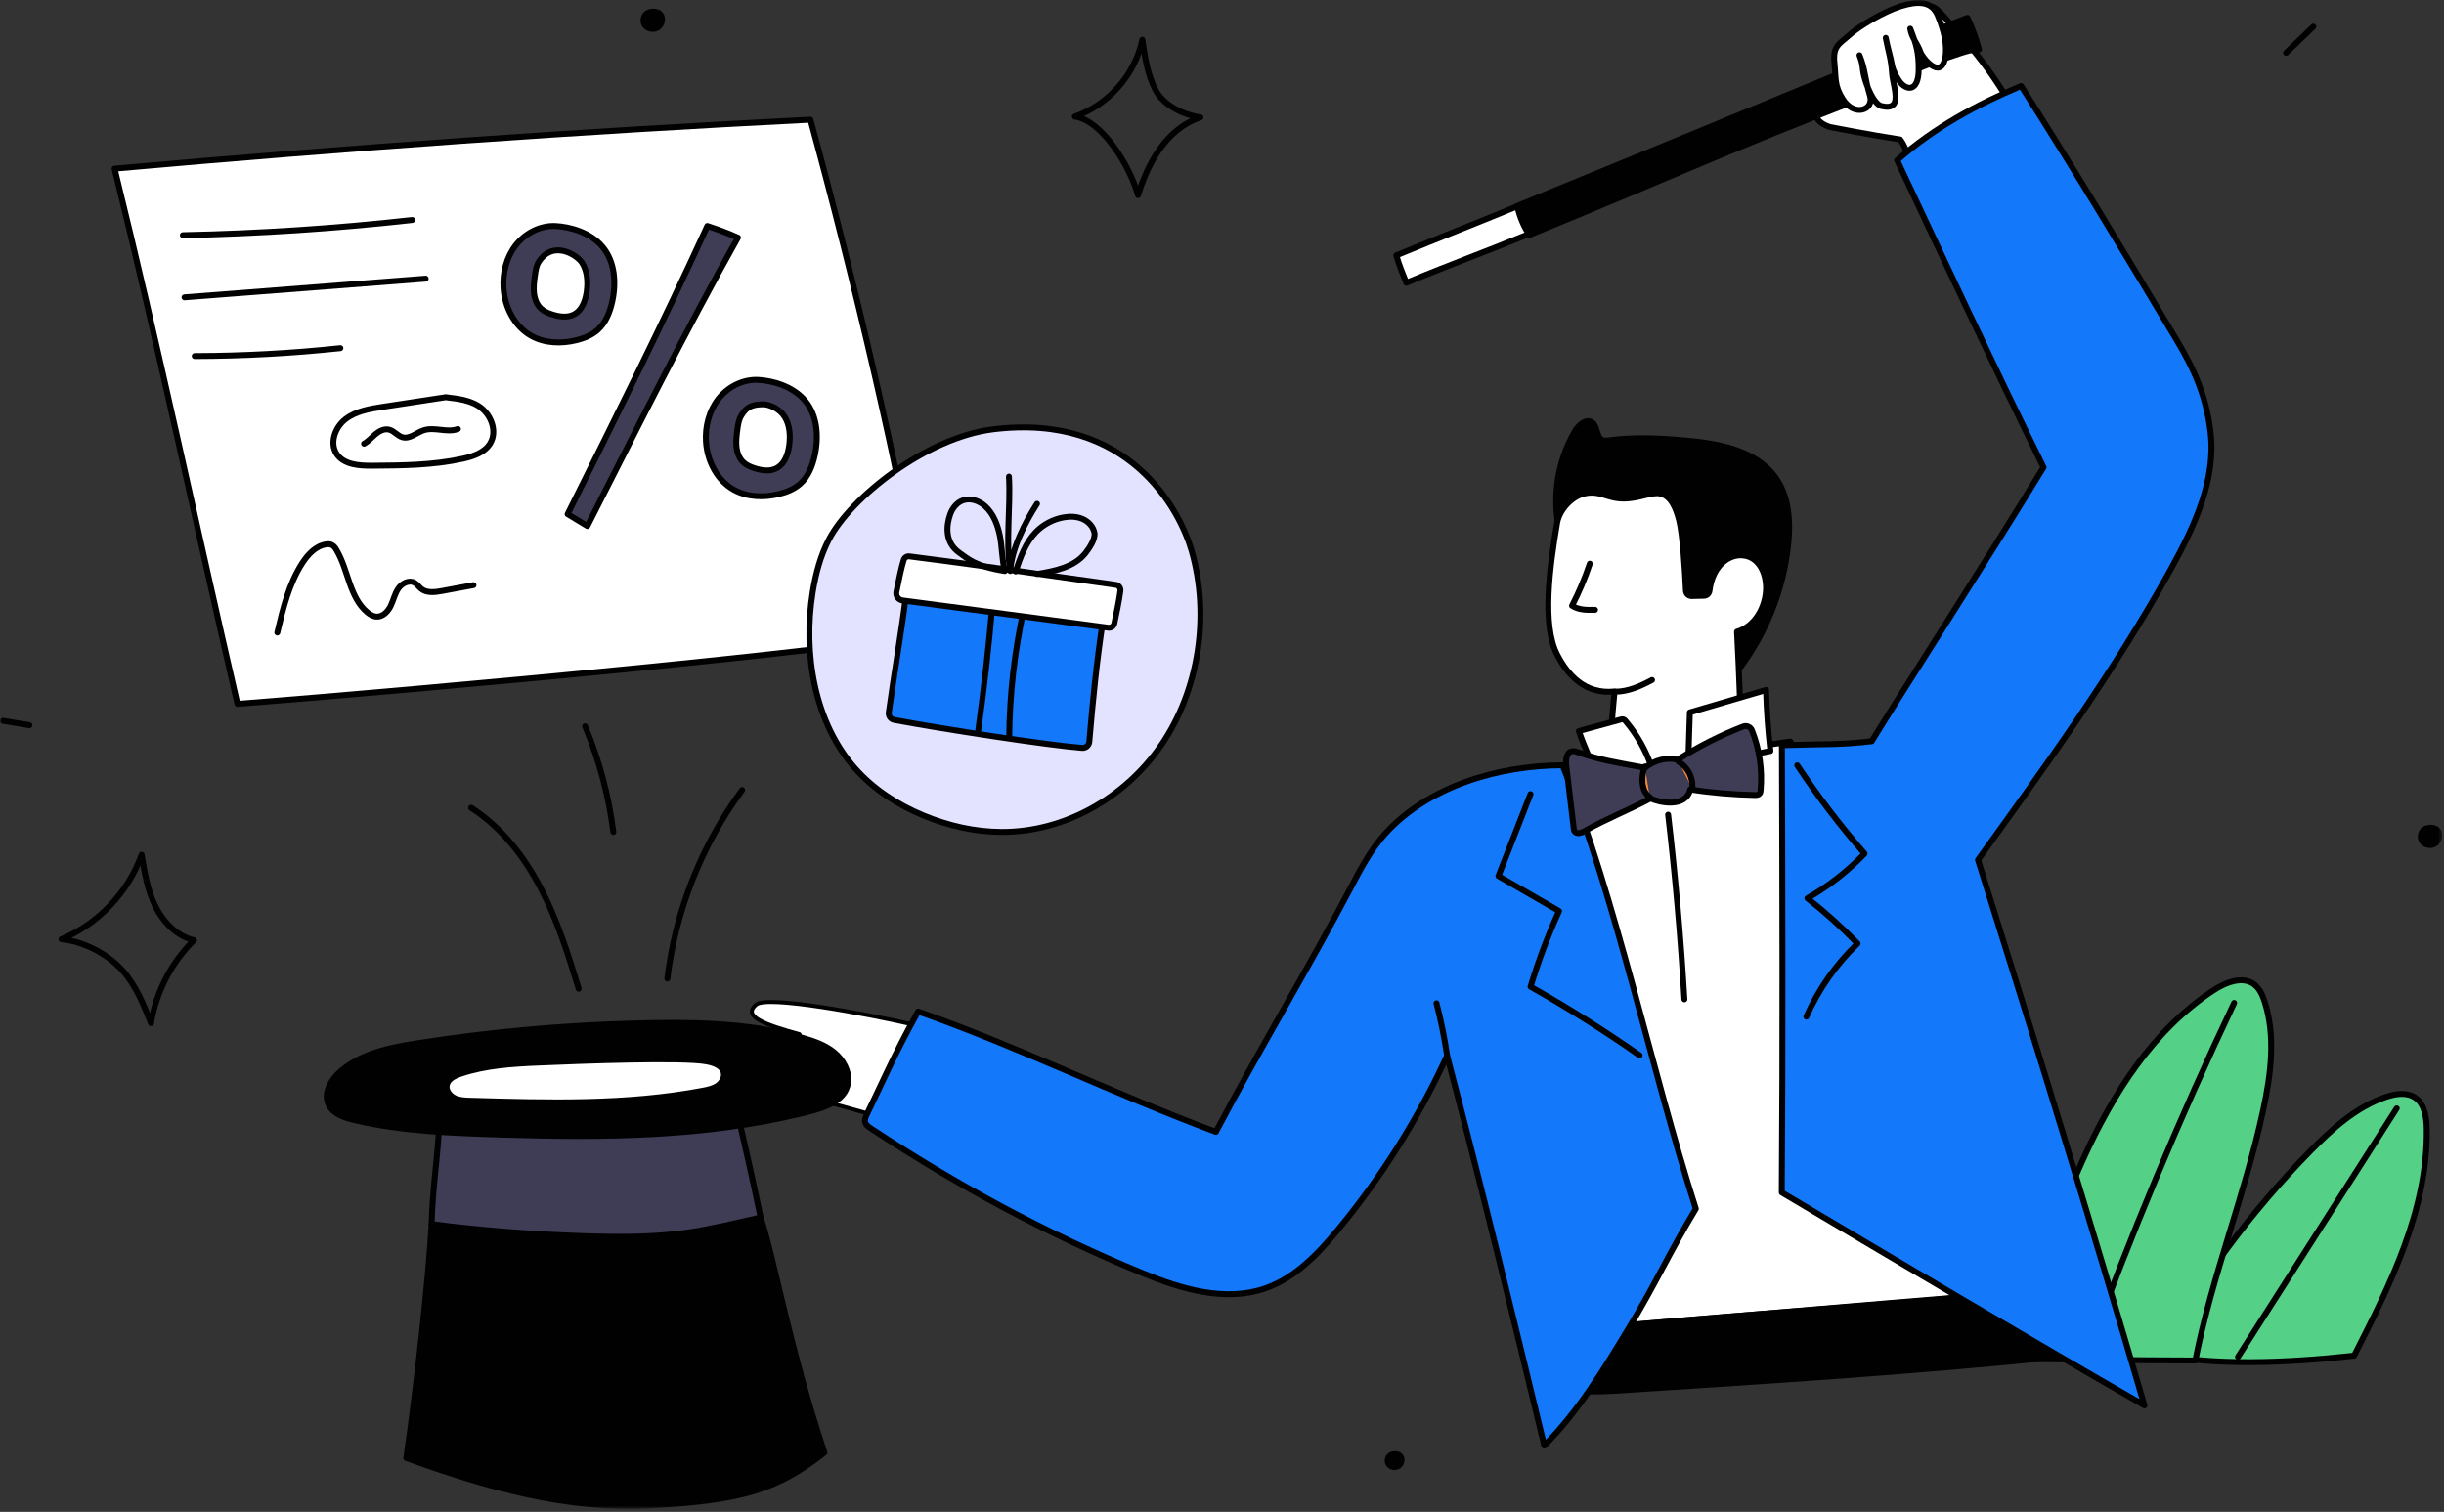 <svg width="619" height="383" viewBox="0 0 619 383" fill="none" xmlns="http://www.w3.org/2000/svg">
<rect x="0" y="0" width="619" height="383" fill="#333333" stroke="none"/>
<g clip-path="url(#clip0_14_264)">
<mask id="mask0_14_264" style="mask-type:luminance" maskUnits="userSpaceOnUse" x="0" y="0" width="619" height="383">
<path d="M618.563 0H0V382.261H618.563V0Z" fill="white"/>
</mask>
<g mask="url(#mask0_14_264)">
<path d="M546.899 343.125C557.206 324.334 570.097 306.962 585.094 291.652C590.678 285.952 596.804 280.381 604.375 277.859C606.754 277.066 609.539 276.644 611.635 278.021C614.094 279.637 614.581 283 614.626 285.942C614.934 306.273 605.47 325.317 596.234 343.431C578.474 345.397 560.558 345.955 546.9 343.125H546.899Z" fill="#55D087" stroke="#010101" stroke-width="1.5" stroke-linecap="round" stroke-linejoin="round"/>
<path d="M607.027 280.78C593.627 301.764 580.227 322.747 566.827 343.731" stroke="#010101" stroke-width="1.5" stroke-linecap="round" stroke-linejoin="round"/>
<path d="M506.585 344.298C514.713 327.968 520.041 310.391 527.561 293.771C535.081 277.152 545.261 261.031 560.476 250.968C563.64 248.875 567.997 247.111 570.995 249.436C572.335 250.475 573.045 252.12 573.567 253.734C576.41 262.53 575.167 272.098 573.226 281.136C568.618 302.592 560.268 323.125 556.013 344.654C537.615 344.654 530.402 344.298 506.586 344.298H506.585Z" fill="#55D087" stroke="#010101" stroke-width="1.5" stroke-linecap="round" stroke-linejoin="round"/>
<path d="M565.848 254.075C551.998 283.28 539.521 313.137 528.471 343.512" stroke="#010101" stroke-width="1.5" stroke-linecap="round" stroke-linejoin="round"/>
<path d="M191.5 254.5C194.3 252.1 219.333 256.833 231 259.5L219.5 282L194.5 275L202.5 262C193.5 259.5 188 257.5 191.5 254.5Z" fill="white" stroke="black" stroke-linejoin="round"/>
<path d="M481.259 35.333C473.521 34.164 463.512 32.182 463.512 32.182C461.741 31.657 459.663 30.386 460.004 28.571C460.372 26.619 462.984 26.348 464.96 26.139C469.149 25.695 470.385 25.386 472.075 24.401C476.013 18.752 479.213 14.128 484.822 10.133C486.507 8.933 486.95 1.75 489.015 1.626C490.848 1.516 495.088 7.718 496.387 9.017C503.938 16.568 511.037 29.089 515.327 36.967C518.763 43.276 526.741 84.51 497.714 64.214C486.155 56.132 485.174 40.46 481.258 35.334L481.259 35.333Z" fill="white" stroke="#010101" stroke-width="1.5" stroke-linecap="round" stroke-linejoin="round"/>
<path d="M390.778 195.006C411.795 193.231 432.774 191.005 453.433 187.851C459.834 198.391 540.361 325.06 500.177 328.325C471.495 330.656 438.098 333.576 409.416 335.906C407.155 336.09 404.724 336.237 402.777 335.072C401.094 334.065 400.085 332.257 399.178 330.519C383.851 301.147 375.86 267.981 376.128 234.852C376.236 221.482 377.831 207.618 390.778 195.006Z" fill="white" stroke="#010101" stroke-width="1.5" stroke-linecap="round" stroke-linejoin="round"/>
<path d="M500.177 328.325C504.313 327.842 508.894 328.162 513.039 328.566C517.184 328.97 521.353 330.337 524.436 333.137C526.452 334.968 527.989 337.893 526.857 340.369C525.662 342.985 522.302 343.624 519.441 343.914C483.672 347.542 447.783 349.842 411.903 352.141C407.91 352.397 403.906 352.653 399.909 352.453C398.507 352.383 396.881 352.117 396.206 350.887C395.837 350.215 395.852 349.404 395.911 348.639C396.154 345.481 397.032 342.273 399.036 339.82C401.04 337.367 404.322 335.81 408.5 336.181C424.816 334.276 487.297 329.827 500.176 328.323L500.177 328.325Z" fill="#010101" stroke="#010101" stroke-width="1.5" stroke-linecap="round" stroke-linejoin="round"/>
<path d="M470.474 16.745C470.474 16.745 423.393 36.187 384.153 52.235C385.237 54.653 386.32 57.071 387.404 59.49C427.403 43.132 434.542 39.232 474.84 23.624C472.263 20.772 472.76 19.898 470.474 16.745Z" fill="#010101" stroke="#010101" stroke-width="1.5" stroke-linecap="round" stroke-linejoin="round"/>
<path d="M470.871 16.611C479.764 12.038 488.931 7.996 498.305 4.513C499.522 7.094 500.5 9.789 501.221 12.55C499.633 12.499 498.08 12.974 496.569 13.465C488.742 16.01 481.104 19.134 473.737 22.803C472.703 20.273 471.669 17.743 470.871 16.611Z" fill="#010101" stroke="#010101" stroke-width="1.5" stroke-linecap="round" stroke-linejoin="round"/>
<path d="M481.42 1.571C477.107 2.912 470.757 6.67 468.167 9.081C467.181 9.999 465.86 10.799 465.162 11.983C464.462 13.171 464.474 14.594 464.611 15.937C465.012 19.868 464.573 21.67 466.725 25.097C469.644 29.747 474.747 27.868 473.621 24.209C472.207 19.615 472.462 17.658 470.962 13.994C471.972 16.672 471.58 16.998 472.121 19.24C472.662 21.482 474.498 26.395 476.574 26.877C482.277 28.201 479.393 21.846 479.194 18.418C478.995 14.996 478.25 12.976 477.608 9.599C478.153 12.435 478.688 13.819 479.233 16.654C479.476 17.917 480.219 19.299 480.949 20.397C482.734 23.082 485.954 23.416 485.954 17.543C485.954 13.492 485.498 11.52 483.811 7.274C484.223 9.75 485.592 10.832 486.411 13.223C486.89 14.623 491.452 20.289 492.646 14.788C493.345 11.568 492.299 7.59 490.79 3.939C489.227 0.159 485.622 0.263 481.422 1.569L481.42 1.571Z" fill="white" stroke="#010101" stroke-width="1.5" stroke-linecap="round" stroke-linejoin="round"/>
<path d="M232.531 256.247C258.306 265.306 281.133 276.724 307.957 286.743C318.344 266.932 331.68 244.763 342.067 224.952C344.595 220.13 347.163 215.251 350.816 211.214C361.724 199.16 379.577 193.912 395.755 193.874C409.459 228.235 418.173 270.811 429.512 306.218C422.483 317.852 419.58 324.769 412.551 336.403C406.191 346.93 399.777 357.528 391.124 366.215C383.159 333.314 375.193 300.414 366.511 267.457C359.262 283.252 349.95 298.099 338.888 311.503C333.801 317.667 328.024 323.744 320.479 326.379C310.391 329.903 299.268 326.597 289.388 322.525C265.125 312.523 242.467 300.321 220.571 285.854C219.979 285.463 219.346 285.018 219.146 284.338C218.933 283.615 219.275 282.857 219.608 282.181C222.69 275.927 226.362 267.316 232.532 256.248L232.531 256.247Z" fill="#1478FB" stroke="#010101" stroke-width="1.5" stroke-linecap="round" stroke-linejoin="round"/>
<path d="M474.057 187.769C466.511 188.716 461.561 188.455 451.309 188.784C451.435 226.337 451.562 263.89 451.273 302.087C482.072 320.37 512.871 338.652 543.121 356.027C529.416 309.18 515.064 262.522 500.969 217.838C517.252 195.223 535.548 170.053 549.795 144.211C555.739 133.429 561.353 121.545 559.853 109.325C558.774 100.535 555.889 93.827 551.337 86.23C538.415 64.662 525.493 43.094 511.885 21.791C500.708 26.467 489.994 32.247 480.492 40.599C492.667 66.561 504.842 92.522 517.575 118.384C502.277 143.407 481.226 176.045 474.058 187.77L474.057 187.769Z" fill="#1478FB" stroke="#010101" stroke-width="1.5" stroke-linecap="round" stroke-linejoin="round"/>
<path d="M363.825 254.156C364.961 258.52 365.859 262.945 366.515 267.406" stroke="#010101" stroke-width="1.5" stroke-linecap="round" stroke-linejoin="round"/>
<path d="M387.634 201.174C384.927 208.093 382.219 215.012 379.512 221.931C384.631 224.885 389.75 227.839 394.869 230.793C392.036 237.012 389.624 243.423 387.655 249.968C397.137 255.307 406.358 261.11 415.275 267.348" stroke="#010101" stroke-width="1.5" stroke-linecap="round" stroke-linejoin="round"/>
<path d="M455.195 193.875C460.38 201.698 466.08 209.18 472.244 216.257C467.988 220.688 463.096 224.506 457.766 227.56C462.255 231.089 466.503 234.924 470.471 239.03C465.01 244.288 460.58 250.612 457.505 257.542" stroke="#010101" stroke-width="1.5" stroke-linecap="round" stroke-linejoin="round"/>
<path d="M395.262 135.649C392.93 126.844 394.261 117.127 398.877 109.274C399.811 107.684 401.71 105.975 403.233 107.016C404.729 108.039 404.238 110.9 405.937 111.528C406.421 111.707 406.956 111.631 407.467 111.561C413.896 110.678 420.429 111.021 426.892 111.598C435.392 112.357 444.863 114.095 449.766 121.08C453.266 126.066 453.546 132.628 452.827 138.677C451.511 149.74 447.233 160.437 440.556 169.356C437.395 163.293 432.286 158.265 426.174 155.201C421.267 152.741 415.797 151.539 410.936 148.989C404.559 145.644 399.438 139.967 395.262 135.649Z" fill="#010101" stroke="#010101" stroke-width="1.5" stroke-linecap="round" stroke-linejoin="round"/>
<path d="M408.919 175.172C408.262 181.894 407.793 188.634 407.513 195.382C418.675 196.987 430.129 196.543 441.133 194.077C440.938 182.723 440.539 171.372 439.938 160.032C444.515 158.703 447.287 153.685 447.296 148.919C447.303 145.153 445.461 140.904 441.143 140.684C439.726 140.612 438.317 141.069 437.147 141.872C434.529 143.67 433.346 146.64 432.961 149.671C432.872 150.375 432.281 150.905 431.572 150.922L428.473 150.995C427.689 151.013 427.036 150.407 427 149.624C426.767 144.52 426.206 135.453 425.254 131.736C424.526 128.894 423.269 125.532 420.381 125.015C418.054 124.599 415.24 126.303 411.185 126.303C406.998 126.303 405.171 124.081 401.183 125.048C397.979 125.825 394.928 129.222 394.374 132.472C392.493 143.517 390.507 158.235 394.335 165.736C397.011 170.98 401.432 175.962 408.916 175.174L408.919 175.172Z" fill="white" stroke="#010101" stroke-width="1.5" stroke-linecap="round" stroke-linejoin="round"/>
<path d="M402.654 142.8C401.433 146.459 399.928 150.022 398.156 153.448C399.83 154.552 401.976 154.541 403.98 154.491" stroke="#010101" stroke-width="1.5" stroke-linecap="round" stroke-linejoin="round"/>
<path d="M422.488 206.384C424.313 221.932 425.688 237.533 426.612 253.161" stroke="#010101" stroke-width="1.5" stroke-linecap="round" stroke-linejoin="round"/>
<path d="M427.57 193.442C427.712 189.117 427.853 184.791 427.995 180.466C434.427 178.575 440.859 176.683 447.291 174.792C447.434 179.957 447.805 185.116 448.403 190.248C441.949 191.567 435.457 192.697 427.571 193.441L427.57 193.442Z" fill="white" stroke="#010101" stroke-width="1.5" stroke-linecap="round" stroke-linejoin="round"/>
<path d="M418.281 194.294C416.855 190.08 414.632 186.137 411.764 182.736C411.597 182.538 411.415 182.333 411.168 182.255C410.912 182.174 410.636 182.245 410.377 182.316C406.878 183.276 403.378 184.236 399.879 185.196C401.189 189.094 402.917 192.836 404.64 196.569C404.702 196.704 404.779 196.853 404.919 196.902C405.026 196.939 405.144 196.909 405.253 196.878C408.897 195.858 412.541 194.839 418.28 194.293L418.281 194.294Z" fill="white" stroke="#010101" stroke-width="1.5" stroke-linecap="round" stroke-linejoin="round"/>
<path d="M428.096 199.984C433.302 200.825 439.156 201.301 444.428 201.405C444.86 201.414 445.35 201.396 445.636 201.072C445.843 200.839 445.885 200.506 445.914 200.196C446.384 195.063 445.621 189.823 443.72 185.032C443.372 184.155 442.388 183.701 441.509 184.042C435.813 186.251 430.302 189.002 424.877 192.479C422.168 191.813 419.163 192.482 416.625 194.516C409.286 193.142 405.284 192.578 399.859 190.627C399.297 190.425 398.706 190.189 398.121 190.312C396.689 190.612 396.525 192.572 396.698 194.025C397.325 199.288 397.951 204.551 398.578 209.814C398.611 210.087 398.647 210.37 398.794 210.603C399.297 211.397 400.516 211.014 401.332 210.547C406.559 207.555 412.67 205.152 418.045 202.273C420.06 203.263 426.943 204.84 428.096 199.984Z" fill="#3F3D56" stroke="#010101" stroke-width="1.5" stroke-linecap="round" stroke-linejoin="round"/>
<path d="M416.592 194.199C416.097 195.458 415.888 196.829 415.988 198.178C416.094 199.618 416.626 201.133 417.83 201.931" fill="#FF8B37"/>
<path d="M416.592 194.199C416.097 195.458 415.888 196.829 415.988 198.178C416.094 199.618 416.626 201.133 417.83 201.931" stroke="#010101" stroke-width="1.5" stroke-linecap="round" stroke-linejoin="round"/>
<path d="M425.132 192.974C427.473 194.295 428.898 197.082 428.597 199.753L425.132 192.974Z" fill="#FF8B37"/>
<path d="M425.132 192.974C427.473 194.295 428.898 197.082 428.597 199.753" stroke="#010101" stroke-width="1.5" stroke-linecap="round" stroke-linejoin="round"/>
<path d="M109.323 310.109C108.589 323.34 105.614 350.821 102.902 369.363C122.87 376.631 143.502 382.528 164.719 381.364C187.553 380.111 196.799 377.5 208.802 367.984C200.041 341.861 196.013 318.497 192.638 308.433C166.318 308.511 132.14 307.163 109.322 310.108L109.323 310.109Z" fill="#010101" stroke="#010101" stroke-width="1.5" stroke-linecap="round" stroke-linejoin="round"/>
<path d="M234.855 160.238C227.539 118.183 216.482 71.501 205.264 30.315C146.979 33.257 87.949 37.45 29.017 42.728C40.258 88.374 49.745 133.311 60.136 178.323C106.722 174.676 219.183 164.427 234.855 160.238Z" fill="white" stroke="#010101" stroke-width="1.5" stroke-linecap="round" stroke-linejoin="round"/>
<path d="M192.639 308.433C186.552 309.783 180.507 311.327 174.347 312.223C165.553 313.502 156.621 313.448 147.74 313.149C135.267 312.73 122.811 311.834 109.323 310.108C109.515 300.663 111.15 291.313 111.267 283.28C136.415 282.251 161.564 281.223 186.364 280.085C188.524 289.494 190.684 298.903 192.639 308.433Z" fill="#3F3D56" stroke="#010101" stroke-width="1.5" stroke-linecap="round" stroke-linejoin="round"/>
<path d="M148.766 133.262C147.097 132.254 145.428 131.246 143.759 130.239C156.005 105.677 168.25 81.115 179.147 57.254C181.514 58.043 183.88 58.831 186.895 60.198C173.297 84.428 160.942 109.356 148.766 133.263V133.262Z" fill="#3F3D56" stroke="#010101" stroke-width="1.5" stroke-linecap="round" stroke-linejoin="round"/>
<path d="M192.036 96.237C188.175 96.033 184.352 98.002 181.963 101.041C179.574 104.08 178.56 108.078 178.811 111.936C179.128 116.811 181.615 121.706 185.888 124.074C189.308 125.969 193.498 126.084 197.293 125.145C199.245 124.662 201.174 123.891 202.674 122.552C204.695 120.747 205.747 118.09 206.339 115.446C207.408 110.68 207.047 105.262 203.91 101.519C200.731 97.726 195.476 96.418 192.036 96.237Z" fill="#3F3D56" stroke="#010101" stroke-width="1.5" stroke-linecap="round" stroke-linejoin="round"/>
<path d="M160.835 259.273C142.445 259.754 124.086 261.42 105.91 264.256C98.906 265.349 91.551 266.79 86.21 271.452C83.84 273.521 81.885 276.833 83.16 279.709C84.25 282.167 87.165 283.155 89.783 283.767C102.152 286.661 114.95 287.06 127.647 287.446C152.96 288.216 178.038 288.053 202.665 282.154C207.678 280.953 214.126 279.383 214.786 274.27C215.162 271.357 213.547 268.459 211.276 266.597C209.004 264.735 206.155 263.741 203.331 262.936C188.99 258.846 173.868 258.931 160.835 259.272V259.273Z" fill="#010101" stroke="#010101" stroke-width="1.5" stroke-linecap="round" stroke-linejoin="round"/>
<path d="M136.508 269.177C129.772 269.466 122.943 269.877 116.559 272.044C115.088 272.543 113.448 273.364 113.155 274.889C112.899 276.22 113.867 277.544 115.08 278.148C116.293 278.752 117.698 278.804 119.053 278.844C138.774 279.425 158.681 279.992 178.065 276.311C179.358 276.066 180.688 275.784 181.765 275.029C182.842 274.274 183.609 272.918 183.28 271.645C182.83 269.905 180.761 269.226 178.996 268.89C172.926 267.733 146.951 268.728 136.509 269.176L136.508 269.177Z" fill="white" stroke="#010101" stroke-width="1.5" stroke-linecap="round" stroke-linejoin="round"/>
<path d="M193.28 102.419C190.012 102.419 188.907 103.426 187.747 105.285C187.117 106.296 186.934 107.533 186.77 108.729C186.57 110.185 186.377 111.659 186.522 113.122C186.667 114.585 187.184 116.058 188.211 117.057C189.003 117.828 190.035 118.264 191.065 118.601C192.994 119.233 195.204 119.542 196.949 118.471C198.793 117.339 199.605 114.978 199.894 112.754C200.214 110.297 200.029 107.651 198.732 105.58C197.435 103.509 194.824 102.419 193.28 102.419Z" fill="white" stroke="#010101" stroke-width="1.5" stroke-linecap="round" stroke-linejoin="round"/>
<path d="M140.747 57.268C136.886 57.064 133.063 59.033 130.674 62.072C128.285 65.111 127.271 69.109 127.522 72.967C127.839 77.842 130.326 82.737 134.599 85.105C138.019 87 142.209 87.115 146.004 86.176C147.956 85.693 149.885 84.922 151.385 83.583C153.406 81.778 154.458 79.121 155.05 76.477C156.119 71.711 155.758 66.293 152.621 62.55C149.442 58.757 144.187 57.449 140.747 57.268Z" fill="#3F3D56" stroke="#010101" stroke-width="1.5" stroke-linecap="round" stroke-linejoin="round"/>
<path d="M136.459 66.317C135.811 67.316 135.646 68.565 135.482 69.761C135.282 71.217 135.089 72.691 135.234 74.154C135.379 75.617 135.896 77.09 136.923 78.089C137.715 78.86 138.747 79.296 139.777 79.633C141.706 80.265 143.916 80.574 145.661 79.503C147.505 78.371 148.317 76.01 148.606 73.786C148.926 71.329 148.741 68.683 147.444 66.612C146.147 64.541 140.081 60.74 136.46 66.317H136.459Z" fill="white" stroke="#010101" stroke-width="1.5" stroke-linecap="round" stroke-linejoin="round"/>
<path d="M112.94 100.622C107.615 101.436 102.29 102.249 96.965 103.063C93.653 103.569 90.185 104.139 87.527 106.178C84.868 108.217 83.405 112.233 85.273 115.015C87.106 117.745 90.953 118 94.241 117.977C101.93 117.922 109.685 117.861 117.194 116.209C119.849 115.625 122.698 114.672 124.128 112.36C126.071 109.218 124.307 104.783 121.17 102.831C118.034 100.879 114.042 100.906 112.94 100.622Z" stroke="#010101" stroke-width="1.5" stroke-linecap="round" stroke-linejoin="round"/>
<path d="M92.21 112.4C93.32 111.795 94.15 110.793 95.12 109.983C96.091 109.173 97.364 108.527 98.587 108.849C99.844 109.181 100.691 110.442 101.947 110.778C103.811 111.277 105.487 109.597 107.321 108.998C110.091 108.094 113.251 109.711 115.976 108.68" stroke="#010101" stroke-width="1.5" stroke-linecap="round" stroke-linejoin="round"/>
<path d="M70.237 160.238C71.668 154.166 73.154 147.963 76.522 142.712C77.953 140.481 79.939 138.321 82.558 137.913C83.053 137.836 83.58 137.829 84.032 138.044C84.55 138.29 84.898 138.788 85.193 139.28C88.253 144.386 88.449 151.305 93.021 155.117C93.693 155.677 94.482 156.161 95.355 156.21C96.954 156.301 98.273 154.924 98.965 153.479C99.658 152.034 99.983 150.408 100.891 149.088C101.799 147.768 103.623 146.838 105.011 147.638C105.662 148.013 106.08 148.688 106.665 149.159C108.104 150.319 110.184 150.043 112.001 149.706C114.64 149.217 117.279 148.727 119.918 148.238" stroke="#010101" stroke-width="1.5" stroke-linecap="round" stroke-linejoin="round"/>
<path d="M46.314 59.575C65.719 59.174 85.107 57.891 104.396 55.732" stroke="#010101" stroke-width="1.5" stroke-linecap="round" stroke-linejoin="round"/>
<path d="M46.74 75.324C67.095 73.746 87.449 72.167 107.804 70.589" stroke="#010101" stroke-width="1.5" stroke-linecap="round" stroke-linejoin="round"/>
<path d="M49.32 90.209C61.639 90.18 73.956 89.509 86.205 88.199" stroke="#010101" stroke-width="1.5" stroke-linecap="round" stroke-linejoin="round"/>
<path d="M251.521 108.755C234.404 110.87 215.429 126.153 209.958 136.63C207.817 140.73 206.597 145.335 205.841 149.981C203.277 165.74 206.403 183.212 216.614 194.702C221.398 200.086 227.491 203.94 233.915 206.602C240.208 209.21 246.904 210.73 253.636 210.763C269.354 210.841 284.912 202.329 294.258 188.538C303.604 174.747 306.506 156.02 301.835 139.643C298.858 129.205 285.972 104.499 251.521 108.755Z" fill="#E3E3FF" stroke="#010101" stroke-width="1.5" stroke-linecap="round" stroke-linejoin="round"/>
<path d="M236.133 150.95C250.72 151.231 265.274 153.247 279.389 156.94C277.783 167.254 276.789 177.398 275.89 187.913C275.811 188.842 275.003 189.537 274.073 189.464C265.444 188.79 238.77 184.699 226.462 182.38C225.573 182.212 224.977 181.385 225.101 180.489C226.433 170.882 228.236 160.565 229.43 151.051C231.658 150.877 233.888 150.906 236.133 150.95Z" fill="#1478FB" stroke="#010101" stroke-width="1.5" stroke-linecap="round" stroke-linejoin="round"/>
<path d="M251.352 153.109C250.438 163.726 249.247 174.319 247.779 184.873" stroke="#010101" stroke-width="1.5" stroke-linecap="round" stroke-linejoin="round"/>
<path d="M259.324 154.235C256.944 164.972 255.694 175.96 255.601 186.958" stroke="#010101" stroke-width="1.5" stroke-linecap="round" stroke-linejoin="round"/>
<path d="M283.768 149.704C283.871 148.95 283.352 148.258 282.598 148.154C265.289 145.749 247.471 143.094 230.311 140.944C229.683 140.865 229.097 141.246 228.896 141.846C228.351 143.474 227.511 147.526 227.03 149.947C226.824 150.984 227.54 151.973 228.589 152.108C235.839 153.041 273.369 158.042 280.707 159.02C281.419 159.115 282.074 158.646 282.225 157.944C282.639 156.03 283.414 152.307 283.769 149.703L283.768 149.704Z" fill="white" stroke="#010101" stroke-width="1.5" stroke-linecap="round" stroke-linejoin="round"/>
<path d="M257.226 144.778C258.414 141.194 259.722 137.498 262.353 134.789C264.246 132.84 266.767 131.513 269.445 131.055C271.03 130.784 272.709 130.822 274.185 131.46C275.661 132.098 276.902 133.404 277.188 134.986C277.471 136.549 275.914 138.853 274.933 140.102C272.108 143.699 267.159 144.676 262.645 145.408" stroke="#010101" stroke-width="1.5" stroke-linecap="round" stroke-linejoin="round"/>
<path d="M254.511 144.661C253.766 141.933 253.809 138.494 253.241 135.724C252.673 132.954 251.632 130.15 249.533 128.254C248.027 126.894 245.851 126.086 243.932 126.745C242.379 127.278 241.246 128.686 240.686 130.229C239.618 133.174 239.261 137.476 243.026 140.07C245.051 141.465 246.987 143.496 254.511 144.662V144.661Z" stroke="#010101" stroke-width="1.5" stroke-linecap="round" stroke-linejoin="round"/>
<path d="M255.542 120.731C255.982 128.535 254.665 137.531 255.871 144.661C256.207 139.048 259.589 132.35 262.645 127.63" stroke="#010101" stroke-width="1.5" stroke-linecap="round" stroke-linejoin="round"/>
<path d="M146.562 250.477C143.908 241.787 141.157 233.067 136.951 225.013C132.745 216.959 126.972 209.531 119.322 204.628" stroke="#010101" stroke-width="1.5" stroke-linecap="round" stroke-linejoin="round"/>
<path d="M169.027 247.9C171.095 230.705 177.689 214.075 187.967 200.135" stroke="#010101" stroke-width="1.5" stroke-linecap="round" stroke-linejoin="round"/>
<path d="M155.347 210.764C154.179 201.573 151.765 192.542 148.192 183.994" stroke="#010101" stroke-width="1.5" stroke-linecap="round" stroke-linejoin="round"/>
<path d="M15.571 237.938C24.907 234.033 32.462 226.07 35.868 216.54C36.595 220.981 37.346 225.496 39.328 229.536C41.31 233.576 44.74 237.146 49.118 238.187C43.403 243.815 39.536 251.29 38.244 259.206C36.366 254.48 34.42 249.649 31.032 245.857C26.811 241.132 20.448 238.401 15.571 237.937V237.938Z" stroke="#010101" stroke-width="1.5" stroke-linecap="round" stroke-linejoin="round"/>
<path d="M272.226 29.535C280.754 26.564 287.479 18.907 289.324 10.066C289.945 14.404 290.623 18.825 292.611 22.73C294.599 26.635 299.692 29.119 304.031 29.733C294.927 32.805 290.542 42.029 288.23 49.419C286.156 41.995 279.06 30.462 272.225 29.535H272.226Z" stroke="#010101" stroke-width="1.5" stroke-linecap="round" stroke-linejoin="round"/>
<path d="M409.131 175.225C412.412 175.213 415.522 173.817 418.414 172.266" stroke="#010101" stroke-width="1.5" stroke-linecap="round" stroke-linejoin="round"/>
<path d="M384.266 52.273C372.839 57.005 365.535 59.772 353.654 64.693C354.376 67.243 355.22 69.168 356.182 71.637C368.472 66.547 376.851 63.57 387.214 59.278C385.832 57.237 384.932 54.871 384.266 52.273Z" fill="white" stroke="#010101" stroke-width="1.5" stroke-linecap="round" stroke-linejoin="round"/>
<path d="M0.75 182.599C2.985 182.971 5.219 183.344 7.454 183.716" stroke="#010101" stroke-width="1.5" stroke-linecap="round" stroke-linejoin="round"/>
<path d="M585.912 6.749C583.611 8.961 581.309 11.172 579.008 13.384" stroke="#010101" stroke-width="1.5" stroke-linecap="round" stroke-linejoin="round"/>
<path d="M164.373 3.13C163.208 3.496 162.628 5.038 163.193 6.121C163.757 7.204 165.262 7.634 166.355 7.089C167.439 6.549 168.004 5.104 167.487 4.009C166.97 2.913 165.542 2.763 164.373 3.13Z" fill="#010101" stroke="#010101" stroke-width="1.5" stroke-linecap="round" stroke-linejoin="round"/>
<path d="M614.505 209.882C613.34 210.248 612.76 211.79 613.325 212.873C613.889 213.956 615.394 214.386 616.487 213.841C617.571 213.301 618.136 211.856 617.619 210.761C617.102 209.665 615.674 209.515 614.505 209.882Z" fill="#010101" stroke="#010101" stroke-width="1.5" stroke-linecap="round" stroke-linejoin="round"/>
<path d="M352.499 368.51C351.626 368.784 351.192 369.939 351.615 370.75C352.038 371.561 353.164 371.883 353.983 371.475C354.795 371.07 355.218 369.989 354.83 369.168C354.442 368.347 353.374 368.235 352.499 368.51Z" fill="#010101" stroke="#010101" stroke-width="1.5" stroke-linecap="round" stroke-linejoin="round"/>
</g>
</g>
<defs>
<clipPath id="clip0_14_264">
<rect width="619" height="383" fill="white"/>
</clipPath>
</defs>
</svg>

